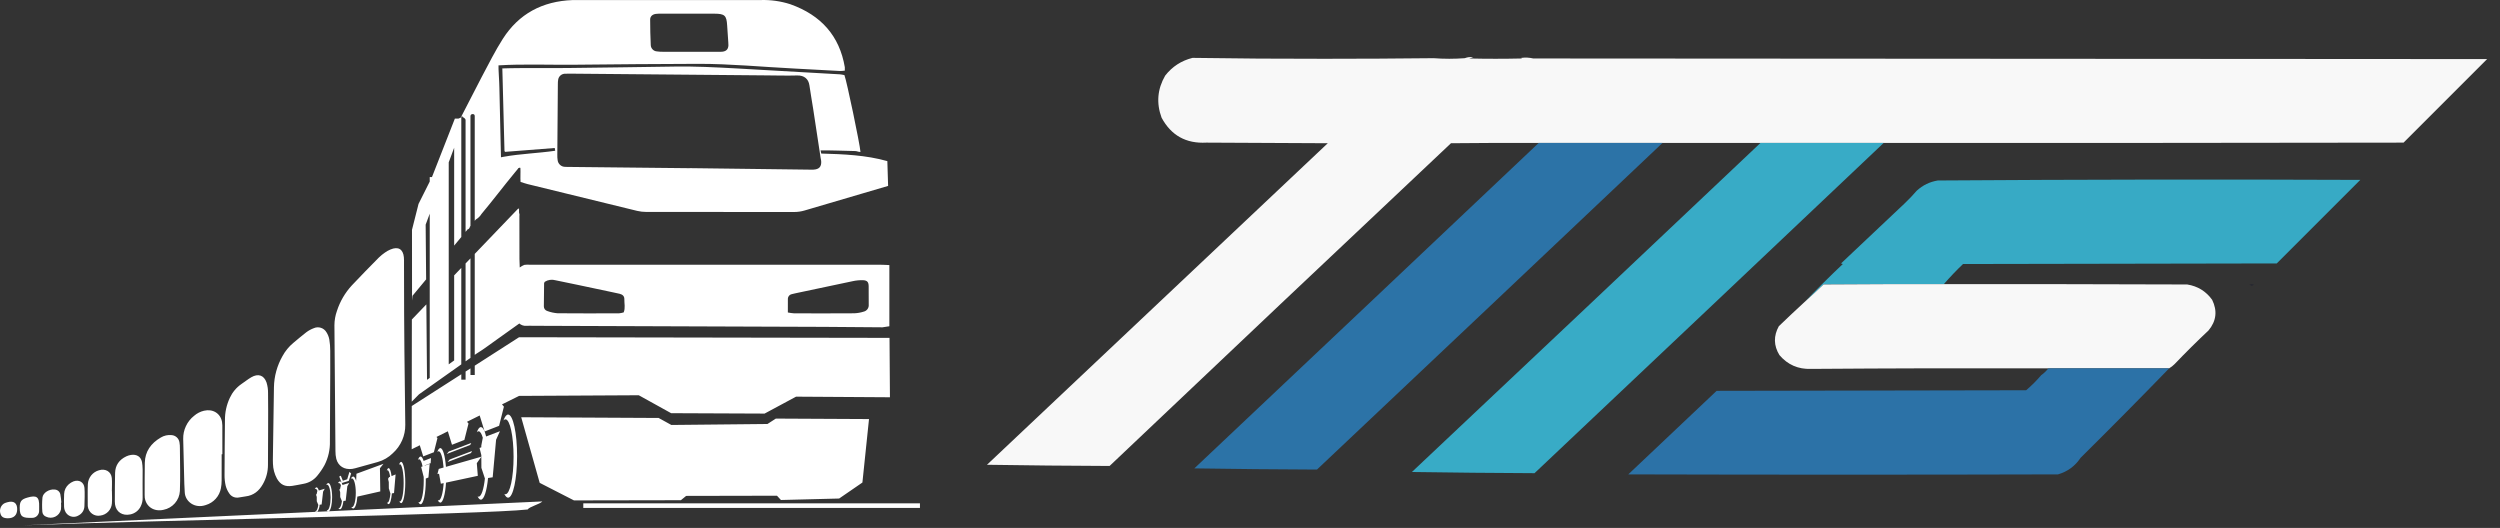 <svg width="161" height="34" viewBox="0 0 161 34" fill="none" xmlns="http://www.w3.org/2000/svg">
<rect x="0" y="0" width="161" height="34" fill="#333333" stroke="none"/>
<path opacity="0.191" fill-rule="evenodd" clip-rule="evenodd" d="M92.321 3.747C92.226 3.746 92.136 3.727 92.049 3.689C92.095 3.682 92.139 3.676 92.185 3.669C92.25 3.674 92.295 3.699 92.321 3.747Z" fill="#161D2E"/>
<path opacity="0.998" fill-rule="evenodd" clip-rule="evenodd" d="M121.31 9.204C118.666 9.204 116.02 9.204 113.376 9.204C111.273 9.204 109.17 9.204 107.067 9.204C104.409 9.204 101.752 9.204 99.094 9.204C97.21 9.198 95.326 9.204 93.443 9.224C86.103 16.138 78.775 23.066 71.458 30.008C68.826 29.998 66.195 29.972 63.562 29.931C70.878 23.028 78.193 16.126 85.508 9.224C82.902 9.211 80.296 9.198 77.69 9.185C76.382 9.257 75.421 8.722 74.806 7.579C74.459 6.637 74.537 5.734 75.038 4.869C75.493 4.287 76.08 3.906 76.799 3.727C79.629 3.77 82.462 3.789 85.295 3.786C87.644 3.786 89.986 3.773 92.321 3.747C92.996 3.798 93.667 3.798 94.333 3.747C94.507 3.678 94.688 3.659 94.875 3.689C94.786 3.721 94.696 3.746 94.604 3.766C95.739 3.792 96.875 3.792 98.01 3.766C97.997 3.753 97.984 3.74 97.971 3.727C98.233 3.694 98.491 3.706 98.745 3.766C119.221 3.779 139.696 3.792 160.17 3.805C158.377 5.598 156.583 7.392 154.79 9.185C143.631 9.204 132.47 9.211 121.31 9.204Z" fill="#F8F8F8"/>
<path opacity="0.01" fill-rule="evenodd" clip-rule="evenodd" d="M94.334 3.747C94.308 3.695 94.308 3.695 94.334 3.747V3.747Z" fill="black"/>
<path fill-rule="evenodd" clip-rule="evenodd" d="M99.094 9.204C101.752 9.204 104.409 9.204 107.067 9.204C99.656 16.221 92.238 23.234 84.812 30.24C82.18 30.23 79.548 30.204 76.916 30.163C84.316 23.182 91.709 16.195 99.094 9.204Z" fill="#2C73A7"/>
<path fill-rule="evenodd" clip-rule="evenodd" d="M113.376 9.204C116.02 9.204 118.666 9.204 121.31 9.204C113.822 16.299 106.327 23.388 98.823 30.473C96.191 30.462 93.559 30.436 90.927 30.396C98.42 23.34 105.903 16.276 113.376 9.204Z" fill="#38ABC6"/>
<path fill-rule="evenodd" clip-rule="evenodd" d="M125.181 18.3C122.6 18.294 120.02 18.3 117.44 18.32C117.032 18.708 116.619 19.088 116.201 19.461C117.001 18.629 117.826 17.809 118.678 17.003C118.64 16.991 118.6 16.977 118.562 16.965C119.929 15.675 121.297 14.384 122.664 13.094C122.937 12.835 123.195 12.564 123.439 12.281C123.823 11.928 124.274 11.709 124.794 11.623C133.863 11.56 142.933 11.547 152.003 11.585C150.21 13.378 148.416 15.171 146.623 16.965C139.888 16.977 133.154 16.991 126.419 17.003C125.987 17.417 125.573 17.849 125.181 18.3Z" fill="#37AAC5"/>
<path opacity="0.998" fill-rule="evenodd" clip-rule="evenodd" d="M125.181 18.3C130.406 18.294 135.631 18.3 140.856 18.32C141.532 18.429 142.068 18.758 142.462 19.307C142.81 20.017 142.733 20.675 142.23 21.28C141.483 21.983 140.754 22.705 140.044 23.448C139.937 23.555 139.821 23.645 139.695 23.719C137.102 23.719 134.508 23.719 131.915 23.719C126.819 23.707 121.723 23.719 116.627 23.757C115.802 23.786 115.125 23.489 114.595 22.867C114.222 22.257 114.21 21.638 114.556 21.009C115.097 20.487 115.646 19.971 116.201 19.461C116.619 19.088 117.032 18.708 117.44 18.32C120.02 18.3 122.6 18.294 125.181 18.3Z" fill="#F8F8F8"/>
<path opacity="0.556" fill-rule="evenodd" clip-rule="evenodd" d="M144.843 18.339C144.939 18.295 145.042 18.288 145.152 18.319C145.111 18.357 145.066 18.388 145.017 18.416C144.965 18.375 144.908 18.349 144.843 18.339Z" fill="#1B1E2D"/>
<path opacity="0.024" fill-rule="evenodd" clip-rule="evenodd" d="M141.863 18.3C141.931 18.331 141.951 18.383 141.921 18.455C141.89 18.406 141.871 18.355 141.863 18.3Z" fill="#1B1829"/>
<path opacity="0.01" fill-rule="evenodd" clip-rule="evenodd" d="M141.978 18.532C141.952 18.481 141.952 18.481 141.978 18.532V18.532Z" fill="black"/>
<path opacity="0.01" fill-rule="evenodd" clip-rule="evenodd" d="M141.979 18.532C142.03 18.558 142.03 18.558 141.979 18.532V18.532Z" fill="black"/>
<path fill-rule="evenodd" clip-rule="evenodd" d="M131.916 23.719C134.509 23.719 137.102 23.719 139.696 23.719C137.82 25.653 135.917 27.576 133.987 29.486C133.636 30.016 133.153 30.371 132.536 30.55C123.311 30.576 114.086 30.576 104.862 30.55C106.758 28.757 108.655 26.963 110.551 25.17C117.196 25.158 123.84 25.144 130.484 25.132C130.832 24.834 131.155 24.512 131.452 24.164C131.628 24.04 131.782 23.891 131.916 23.719Z" fill="#2C72A7"/>
<path fill-rule="evenodd" clip-rule="evenodd" d="M37.564 32.414H59.245V32.709H37.564V32.414ZM49.239 26.635L43.221 26.609L41.137 25.454L33.429 25.496L32.328 26.043L32.452 26.187L32.141 27.423L31.209 27.787L30.892 26.757L30.075 27.163L30.172 27.275L29.905 28.332L29.108 28.643L28.841 27.776L28.154 28.117L28.109 28.14L28.172 28.213L27.942 29.124L27.255 29.392L27.034 28.674L26.513 28.933L26.517 26.148L29.708 24.103V24.45H29.984V23.927L30.298 23.724V24.151H30.574V23.549L33.428 21.718L57.285 21.759L57.312 25.584L51.267 25.545L49.239 26.635ZM53.074 21.05C46.823 21.026 40.574 21.003 34.323 20.981C34.184 20.981 34.044 20.971 33.906 20.983C33.822 20.991 33.739 20.981 33.659 20.955C33.58 20.93 33.506 20.888 33.443 20.833L33.428 20.843L33.424 20.847C32.962 21.177 32.515 21.501 32.062 21.819C31.603 22.14 31.162 22.484 30.699 22.767L30.697 22.767L30.573 22.853V16.351L33.359 13.446V13.467C33.381 13.447 33.403 13.429 33.426 13.408V13.688C33.457 13.766 33.465 13.85 33.449 13.932C33.453 14.844 33.45 15.757 33.452 16.669C33.452 16.851 33.464 17.031 33.471 17.226C33.56 17.158 33.659 17.101 33.764 17.059C33.885 17.042 34.007 17.039 34.128 17.049C41.649 17.049 49.169 17.049 56.69 17.049C56.861 17.049 57.032 17.062 57.275 17.071V21.011L56.832 21.079C55.58 21.073 54.327 21.056 53.074 21.05ZM40.208 19.267C40.213 19.068 40.088 18.965 39.902 18.919C39.734 18.877 39.564 18.844 39.394 18.809C38.664 18.654 37.935 18.5 37.206 18.346C36.731 18.247 36.256 18.146 35.779 18.05C35.664 18.016 35.542 18.007 35.422 18.023C35.303 18.039 35.189 18.081 35.087 18.145C35.065 18.173 35.049 18.205 35.04 18.239C35.032 18.736 35.024 19.231 35.024 19.728C35.022 19.797 35.044 19.865 35.086 19.92C35.127 19.974 35.186 20.014 35.253 20.032C35.463 20.109 35.683 20.157 35.907 20.174C37.228 20.187 38.55 20.182 39.871 20.177C39.971 20.167 40.07 20.147 40.166 20.118C40.283 19.826 40.2 19.544 40.208 19.267V19.267ZM55.946 19.621C55.938 19.223 55.949 18.825 55.942 18.427C55.937 18.163 55.849 18.056 55.574 18.044C55.349 18.039 55.125 18.061 54.905 18.11C53.682 18.363 52.461 18.626 51.239 18.885C51.154 18.9 51.07 18.919 50.987 18.944C50.919 18.957 50.858 18.993 50.814 19.045C50.769 19.097 50.742 19.162 50.739 19.231C50.734 19.511 50.738 19.79 50.738 20.124C50.871 20.15 51.006 20.169 51.142 20.179C52.429 20.182 53.717 20.185 55.005 20.176C55.212 20.169 55.418 20.134 55.616 20.071C55.716 20.049 55.805 19.991 55.866 19.908C55.927 19.825 55.955 19.723 55.946 19.621ZM30.298 23.048L29.983 23.271V16.967L30.298 16.639V23.049V23.048ZM51.144 13.653C47.965 13.65 44.785 13.649 41.605 13.648C41.414 13.648 41.223 13.625 41.036 13.581C38.685 13.011 36.334 12.437 33.985 11.858C33.852 11.827 33.662 11.758 33.524 11.717C33.501 11.431 33.533 11.064 33.513 10.81C33.484 10.801 33.454 10.8 33.426 10.808V10.812C33.402 10.822 33.38 10.834 33.358 10.847V10.868L33.138 11.133C32.423 11.998 31.729 12.92 31.009 13.778C30.919 13.926 30.794 14.048 30.645 14.135L30.573 14.222V7.448C30.562 7.418 30.548 7.39 30.53 7.364C30.409 7.323 30.32 7.353 30.298 7.458V14.553L30.26 14.598L30.258 14.621C30.246 14.669 30.219 14.712 30.181 14.744C30.161 14.759 30.139 14.769 30.114 14.773L29.983 14.932V7.71C29.965 7.671 29.94 7.635 29.908 7.606C29.876 7.578 29.837 7.556 29.796 7.544L29.811 7.51H29.708V15.263L29.248 15.817V9.513L28.898 10.456V23.464L29.248 23.213V17.733L29.707 17.254V23.466L26.983 25.395L26.516 25.868L26.524 20.575L27.457 19.602L27.5 24.462L27.675 24.337V13.761L27.412 14.468L27.443 17.991L26.566 19.048L26.535 19.357L26.532 14.8L26.954 13.131L27.675 11.693V11.403H27.819L29.293 7.639H29.522L29.67 7.577L31.012 4.976C31.479 4.099 31.896 3.26 32.382 2.501C33.408 0.896 34.919 0.076 36.883 0.004C36.971 0.001 37.058 0.003 37.145 0.003H48.99C49.637 -0.017 50.282 0.075 50.898 0.273C52.886 0.978 54.068 2.324 54.406 4.328C54.412 4.401 54.412 4.475 54.407 4.548C54.304 4.563 54.2 4.571 54.095 4.572C53.119 4.521 52.142 4.462 51.166 4.414C49.107 4.311 47.053 4.109 44.991 4.111C42.318 4.113 39.645 4.146 36.972 4.169C35.432 4.183 33.607 4.114 32.104 4.21C32.088 4.376 32.159 5.31 32.159 5.601L32.263 10.129L32.428 10.098C33.508 9.901 34.668 9.868 35.755 9.708L35.725 9.531C35.725 9.531 32.531 9.78 32.524 9.78C32.508 9.764 32.496 9.744 32.489 9.722C32.447 8.108 32.405 6.495 32.363 4.881C32.36 4.766 32.35 4.502 32.35 4.406L32.884 4.392C34.141 4.367 35.398 4.396 36.656 4.379C38.91 4.347 41.163 4.326 43.417 4.287C44.746 4.264 46.072 4.333 47.397 4.405C48.949 4.49 50.501 4.583 52.053 4.671C52.733 4.71 53.413 4.746 54.093 4.787C54.19 4.798 54.286 4.814 54.381 4.837C54.53 5.222 55.373 9.259 55.415 9.783C55.306 9.799 55.198 9.731 55.086 9.728C54.55 9.718 53.282 9.671 52.845 9.686L52.889 9.889C54.323 9.929 55.758 9.985 57.145 10.376L57.194 11.973L51.814 13.556C51.596 13.62 51.371 13.653 51.144 13.653ZM41.909 2.907C41.913 3.011 41.956 3.11 42.03 3.184C42.103 3.259 42.201 3.304 42.305 3.31C42.443 3.33 42.582 3.338 42.722 3.335C43.541 3.339 45.199 3.338 46.181 3.338C46.286 3.341 46.391 3.34 46.495 3.333C46.761 3.306 46.895 3.186 46.91 2.926C46.911 2.859 46.909 2.793 46.902 2.726C46.878 2.361 46.85 1.996 46.828 1.631C46.791 0.996 46.672 0.883 46.005 0.881C44.869 0.879 43.733 0.879 42.597 0.881C42.475 0.877 42.353 0.881 42.232 0.895C42.014 0.927 41.87 1.055 41.87 1.26C41.87 1.808 41.883 2.357 41.909 2.906V2.907ZM52.38 10.925C52.751 10.907 52.91 10.735 52.885 10.379C52.881 10.312 52.86 10.247 52.85 10.182C52.69 9.129 52.532 8.076 52.37 7.024C52.291 6.514 52.199 6.006 52.126 5.495C52.069 5.089 51.795 4.848 51.343 4.86C50.681 4.878 50.017 4.86 49.353 4.855C45.217 4.819 41.08 4.782 36.942 4.745C36.768 4.745 36.593 4.739 36.419 4.748C36.307 4.742 36.196 4.777 36.108 4.848C36.021 4.918 35.963 5.019 35.946 5.13C35.93 5.229 35.923 5.329 35.926 5.429C35.913 6.942 35.901 8.455 35.891 9.969C35.887 10.086 35.894 10.202 35.912 10.318C35.927 10.438 35.986 10.548 36.077 10.627C36.169 10.706 36.287 10.749 36.407 10.745C36.512 10.755 36.617 10.75 36.722 10.751C39.287 10.778 41.853 10.805 44.419 10.832C44.419 10.831 44.419 10.83 44.419 10.828L52.117 10.925C52.205 10.925 52.292 10.929 52.379 10.925L52.38 10.925ZM25.832 32.403C25.805 32.395 25.779 32.379 25.76 32.357C25.74 32.336 25.727 32.31 25.721 32.281C25.73 32.288 25.742 32.292 25.754 32.292C25.888 32.292 25.995 31.757 25.995 31.095C25.995 30.434 25.888 29.899 25.754 29.899C25.742 29.9 25.73 29.904 25.72 29.91C25.71 29.917 25.701 29.926 25.695 29.936C25.736 29.814 25.782 29.745 25.832 29.745C25.98 29.745 26.1 30.341 26.1 31.074C26.1 31.808 25.98 32.403 25.832 32.403ZM25.299 29.186C25.029 29.453 24.695 29.648 24.33 29.752C23.846 29.887 23.363 30.022 22.878 30.155C22.812 30.174 22.744 30.189 22.676 30.198C22.172 30.261 21.78 30.018 21.657 29.549C21.619 29.387 21.601 29.222 21.603 29.056C21.579 26.353 21.556 23.65 21.537 20.947C21.538 20.631 21.594 20.317 21.7 20.02C21.897 19.41 22.224 18.851 22.658 18.38C23.226 17.774 23.811 17.183 24.394 16.59C24.517 16.471 24.648 16.362 24.789 16.266C24.901 16.186 25.021 16.119 25.148 16.066C25.642 15.858 25.958 16.041 26.009 16.562C26.023 16.693 26.018 16.827 26.018 16.96C26.019 21.899 26.059 23.657 26.1 27.357C26.105 27.701 26.035 28.042 25.897 28.357C25.758 28.673 25.555 28.955 25.299 29.185V29.186ZM22.742 30.687C22.816 30.687 22.884 30.795 22.935 30.97L22.956 30.509L24.696 29.87L24.468 30.154L24.49 31.647L23.014 31.982V31.981C22.983 32.423 22.873 32.75 22.742 32.75C22.716 32.745 22.692 32.734 22.672 32.718C22.651 32.701 22.635 32.68 22.625 32.655C22.636 32.661 22.648 32.664 22.66 32.665C22.8 32.665 22.913 32.248 22.913 31.735C22.913 31.222 22.8 30.806 22.66 30.806C22.636 30.807 22.614 30.818 22.597 30.835C22.606 30.799 22.624 30.767 22.649 30.741C22.675 30.715 22.707 30.697 22.742 30.687ZM22.079 30.959L22.36 30.866L22.502 30.39L22.613 30.491L22.461 30.968L22.01 31.108L21.847 30.687L21.948 30.636L22.079 30.959ZM21.821 31.103C21.801 31.104 21.781 31.113 21.767 31.128C21.774 31.097 21.79 31.069 21.812 31.046C21.834 31.023 21.862 31.008 21.893 31C21.956 31 22.014 31.087 22.057 31.232L22.488 31.102L22.368 31.313L22.262 32.245L22.118 32.262C22.079 32.578 21.994 32.799 21.893 32.799C21.87 32.796 21.849 32.786 21.831 32.772C21.813 32.758 21.799 32.739 21.791 32.718C21.8 32.722 21.811 32.725 21.821 32.725C21.908 32.725 21.984 32.541 22.02 32.274L21.91 32.011L21.908 31.697L21.852 31.517L21.907 31.502V31.457L21.954 31.263C21.948 31.227 21.933 31.193 21.91 31.164C21.887 31.136 21.856 31.114 21.821 31.103ZM24.956 30.282C24.946 30.282 24.936 30.287 24.926 30.292C24.918 30.297 24.91 30.304 24.904 30.313C24.94 30.208 24.98 30.148 25.025 30.148C25.106 30.148 25.177 30.351 25.218 30.662L25.476 30.552L25.375 31.752L25.238 31.774C25.202 32.182 25.12 32.467 25.025 32.467C25.001 32.46 24.979 32.447 24.962 32.428C24.944 32.409 24.932 32.386 24.928 32.361C24.936 32.367 24.946 32.371 24.956 32.371C25.038 32.371 25.11 32.134 25.144 31.789L25.041 31.451L25.038 31.046L24.985 30.815L25.037 30.795V30.738L25.124 30.701C25.086 30.446 25.025 30.281 24.956 30.281V30.282ZM26.989 29.577C26.975 29.577 26.96 29.582 26.948 29.589C26.934 29.597 26.924 29.607 26.915 29.619C26.966 29.48 27.023 29.399 27.086 29.399C27.159 29.399 27.226 29.504 27.28 29.683L27.756 29.498L27.735 29.829L27.347 29.975C27.348 29.979 27.348 29.985 27.349 29.99L27.67 29.877L27.591 30.75L27.419 30.82C27.419 30.859 27.42 30.898 27.42 30.937C27.42 31.786 27.271 32.475 27.086 32.475C27.053 32.466 27.022 32.448 26.998 32.423C26.974 32.399 26.956 32.367 26.948 32.334C26.96 32.342 26.974 32.347 26.989 32.348C27.155 32.348 27.289 31.727 27.289 30.962C27.289 30.877 27.288 30.793 27.285 30.713L27.123 30.069L27.213 30.038C27.158 29.755 27.078 29.576 26.989 29.576V29.577ZM28.907 29.076L30.348 28.527L30.28 28.657L28.769 29.236L28.907 29.076ZM30.331 29.177L28.821 29.757L28.958 29.597L29.078 29.547L30.4 29.047L30.331 29.177ZM31.307 28.109L32.196 27.77L31.948 28.32L31.933 28.481L31.848 29.425L31.729 30.738L31.431 30.783C31.352 31.605 31.174 32.179 30.967 32.179C30.891 32.179 30.82 32.103 30.756 31.965C30.774 31.978 30.796 31.985 30.819 31.986C30.998 31.986 31.153 31.508 31.228 30.815L31.002 30.131L30.998 29.413L30.706 29.829L30.771 30.643L28.723 31.082C28.678 31.824 28.531 32.369 28.356 32.369C28.318 32.359 28.283 32.338 28.255 32.31C28.227 32.282 28.207 32.247 28.197 32.208C28.212 32.218 28.228 32.223 28.245 32.224C28.398 32.224 28.529 31.756 28.572 31.113L28.39 31.151L28.274 30.507L28.171 30.533L28.255 30.198L28.567 30.108C28.52 29.497 28.393 29.059 28.245 29.059C28.228 29.061 28.212 29.066 28.197 29.074C28.182 29.082 28.17 29.094 28.16 29.108C28.217 28.949 28.284 28.857 28.356 28.857C28.525 28.857 28.667 29.364 28.718 30.065L30.998 29.412V29.314L30.882 28.848L30.996 28.808V28.694L31.092 28.19C31.016 27.928 30.921 27.774 30.819 27.774C30.797 27.776 30.775 27.782 30.756 27.794C30.736 27.805 30.72 27.82 30.707 27.839C30.783 27.626 30.872 27.505 30.968 27.505C31.097 27.506 31.217 27.733 31.306 28.108L31.307 28.109ZM32.551 27.005C32.525 27.007 32.5 27.014 32.478 27.027C32.456 27.04 32.437 27.057 32.421 27.078C32.51 26.836 32.611 26.696 32.721 26.696C33.041 26.696 33.301 27.895 33.301 29.373C33.301 30.852 33.041 32.051 32.721 32.051C32.634 32.051 32.552 31.962 32.478 31.806C32.499 31.82 32.525 31.828 32.551 31.829C32.84 31.829 33.074 30.749 33.074 29.417C33.074 28.085 32.84 27.004 32.551 27.004V27.005ZM33.566 26.871L42.416 26.917L43.235 27.368L49.424 27.305L49.964 26.957L55.964 26.988L55.539 31.075L54.041 32.105L50.293 32.2L50.037 31.924L44.188 31.936L43.849 32.213L36.963 32.226L34.756 31.095L33.566 26.871ZM21.106 32.929C21.076 32.91 21.052 32.884 21.036 32.854C21.046 32.858 21.056 32.861 21.067 32.861C21.191 32.861 21.291 32.492 21.291 32.037C21.291 31.582 21.191 31.213 21.067 31.213C21.046 31.214 21.026 31.223 21.012 31.238C21.019 31.207 21.035 31.178 21.058 31.155C21.08 31.132 21.109 31.116 21.14 31.108C21.278 31.108 21.389 31.518 21.389 32.023C21.389 32.477 21.299 32.854 21.18 32.925L21.106 32.929ZM21.18 32.925L34.927 32.292C34.755 32.475 34.083 32.636 33.982 32.81C31.315 33.125 9.453 33.519 1.481 33.832L20.34 32.963C20.353 32.974 20.369 32.981 20.386 32.981C20.405 32.98 20.423 32.972 20.437 32.959L21.106 32.929C21.116 32.934 21.128 32.937 21.14 32.937C21.154 32.937 21.168 32.933 21.18 32.925V32.925ZM20.296 32.908C20.304 32.913 20.313 32.916 20.323 32.916C20.4 32.916 20.467 32.752 20.499 32.515L20.4 32.281L20.399 32.001L20.349 31.842L20.398 31.829V31.79L20.439 31.617C20.434 31.585 20.421 31.555 20.4 31.53C20.38 31.505 20.352 31.487 20.322 31.476C20.313 31.476 20.304 31.479 20.295 31.482C20.287 31.486 20.28 31.491 20.274 31.498C20.28 31.471 20.294 31.445 20.314 31.425C20.333 31.405 20.358 31.391 20.386 31.384C20.442 31.384 20.493 31.462 20.532 31.589L20.914 31.475L20.807 31.662L20.801 31.716L20.76 32.078L20.713 32.488L20.585 32.504C20.581 32.667 20.529 32.825 20.437 32.959L20.34 32.963C20.322 32.947 20.307 32.929 20.296 32.908ZM21.246 28.415C21.262 28.95 21.142 29.48 20.898 29.955C20.76 30.205 20.599 30.44 20.415 30.659C20.191 30.925 19.88 31.102 19.537 31.159C19.298 31.203 19.061 31.257 18.82 31.291C18.348 31.357 18.061 31.217 17.832 30.817C17.674 30.522 17.586 30.195 17.578 29.861C17.57 29.695 17.573 29.529 17.576 29.363C17.598 27.889 17.625 26.414 17.642 24.94C17.654 24.238 17.843 23.55 18.189 22.939C18.366 22.611 18.604 22.32 18.891 22.082C19.168 21.856 19.436 21.617 19.722 21.401C19.872 21.288 20.038 21.198 20.215 21.132C20.358 21.069 20.521 21.062 20.67 21.111C20.819 21.16 20.945 21.262 21.024 21.398C21.114 21.537 21.176 21.693 21.207 21.856C21.248 22.102 21.268 22.35 21.267 22.599C21.279 24.282 21.242 27.061 21.246 28.414V28.415ZM17.257 29.938C17.258 30.373 17.146 30.8 16.93 31.177C16.687 31.61 16.338 31.909 15.805 31.97C15.667 31.986 15.53 32.013 15.394 32.036C15.274 32.062 15.15 32.05 15.038 32.004C14.925 31.957 14.829 31.878 14.764 31.776C14.658 31.626 14.581 31.459 14.535 31.282C14.483 31.056 14.458 30.825 14.46 30.593C14.462 29.416 14.478 28.24 14.487 27.063C14.481 26.563 14.59 26.067 14.804 25.616C14.968 25.261 15.223 24.956 15.545 24.733C15.758 24.591 15.958 24.427 16.179 24.298C16.624 24.038 16.997 24.158 17.164 24.631C17.233 24.852 17.266 25.082 17.262 25.314C17.282 26.659 17.255 28.865 17.257 29.937V29.938ZM14.32 29.256H14.275C14.275 29.82 14.278 30.384 14.273 30.948C14.273 31.114 14.258 31.28 14.227 31.444C14.18 31.695 14.065 31.93 13.894 32.12C13.723 32.31 13.502 32.45 13.257 32.523C12.545 32.776 11.922 32.296 11.898 31.706C11.89 31.524 11.874 31.342 11.87 31.159C11.845 30.197 11.821 29.235 11.798 28.273C11.791 27.986 11.851 27.702 11.973 27.443C12.094 27.184 12.274 26.956 12.499 26.779C12.682 26.619 12.901 26.507 13.137 26.451C13.705 26.317 14.196 26.617 14.298 27.167C14.318 27.315 14.325 27.464 14.319 27.613C14.321 28.16 14.32 28.708 14.32 29.255V29.256ZM11.585 31.621C11.569 31.911 11.457 32.188 11.265 32.407C11.074 32.626 10.815 32.776 10.53 32.832C9.925 32.974 9.399 32.632 9.322 32.044C9.316 31.979 9.313 31.912 9.315 31.846C9.318 31.166 9.313 30.485 9.326 29.805C9.34 29.078 9.717 28.549 10.354 28.177C10.564 28.05 10.81 27.995 11.054 28.021C11.178 28.03 11.295 28.081 11.387 28.166C11.478 28.25 11.538 28.363 11.557 28.486C11.58 28.617 11.589 28.75 11.586 28.882C11.592 29.75 11.619 30.788 11.585 31.62V31.621ZM8.392 33.128C7.888 33.236 7.482 32.977 7.409 32.492C7.399 32.427 7.395 32.36 7.395 32.294C7.399 31.68 7.395 31.065 7.412 30.452C7.425 29.961 7.678 29.604 8.14 29.386C8.234 29.343 8.334 29.313 8.437 29.297C8.802 29.244 9.067 29.402 9.144 29.75C9.168 29.897 9.181 30.046 9.184 30.194C9.186 30.212 9.186 30.227 9.186 30.244C9.186 31.018 9.177 31.367 9.186 32.036C9.193 32.237 9.15 32.436 9.059 32.615C8.995 32.746 8.901 32.86 8.786 32.949C8.67 33.038 8.535 33.099 8.392 33.128L8.392 33.128ZM7.206 32.423C7.191 32.619 7.109 32.804 6.973 32.946C6.837 33.088 6.657 33.179 6.462 33.203C6.37 33.221 6.275 33.22 6.183 33.199C6.091 33.179 6.005 33.14 5.929 33.084C5.853 33.028 5.79 32.957 5.743 32.876C5.696 32.795 5.666 32.705 5.655 32.611C5.653 32.594 5.651 32.578 5.651 32.561C5.652 32.097 5.638 31.634 5.658 31.171C5.671 30.967 5.746 30.773 5.875 30.613C6.003 30.455 6.177 30.34 6.374 30.285C6.79 30.157 7.161 30.37 7.2 30.786C7.225 31.065 7.204 31.348 7.204 31.629H7.209C7.21 31.893 7.226 32.159 7.206 32.423L7.206 32.423ZM5.436 32.61C5.431 32.728 5.396 32.843 5.334 32.944C5.271 33.045 5.183 33.127 5.079 33.184C5.003 33.234 4.918 33.266 4.828 33.279C4.739 33.292 4.647 33.284 4.561 33.256C4.475 33.228 4.396 33.181 4.331 33.119C4.266 33.057 4.214 32.98 4.183 32.896C4.15 32.819 4.132 32.737 4.127 32.654C4.12 32.372 4.114 32.09 4.13 31.809C4.134 31.691 4.162 31.575 4.213 31.469C4.264 31.363 4.336 31.268 4.425 31.19C4.514 31.111 4.616 31.048 4.727 31.003C5.086 30.868 5.403 31.049 5.439 31.416C5.467 31.698 5.448 32.271 5.436 32.61ZM3.93 32.367C3.941 32.516 3.94 32.663 3.925 32.811C3.903 32.911 3.858 33.004 3.795 33.085C3.731 33.165 3.65 33.229 3.558 33.274C3.465 33.319 3.365 33.342 3.262 33.342C3.16 33.342 3.058 33.319 2.966 33.274C2.902 33.251 2.846 33.211 2.804 33.157C2.762 33.104 2.735 33.039 2.728 32.972C2.703 32.661 2.705 32.348 2.734 32.036C2.776 31.724 3.18 31.485 3.52 31.526C3.605 31.529 3.688 31.561 3.754 31.615C3.82 31.67 3.866 31.745 3.885 31.829C3.924 32.005 3.932 32.186 3.952 32.366C3.945 32.366 3.937 32.367 3.929 32.367H3.93ZM2.52 32.918C2.518 32.978 2.504 33.037 2.478 33.091C2.454 33.146 2.418 33.195 2.374 33.235C2.329 33.276 2.277 33.306 2.22 33.326C2.164 33.346 2.104 33.354 2.044 33.35C1.481 33.362 1.266 33.302 1.27 32.697C1.272 32.292 1.366 32.16 1.759 32.046C2.365 31.869 2.538 31.998 2.522 32.62C2.526 32.72 2.525 32.819 2.52 32.918ZM0.507 33.377C0.232 33.377 0.084 33.287 0.03 33.083C-0.011 32.963 -0.01 32.833 0.032 32.714C0.074 32.594 0.154 32.492 0.26 32.424C0.338 32.385 0.419 32.357 0.504 32.337C0.886 32.237 1.107 32.402 1.107 32.785C1.109 33.168 0.898 33.376 0.507 33.377Z" fill="white"/>
</svg>
